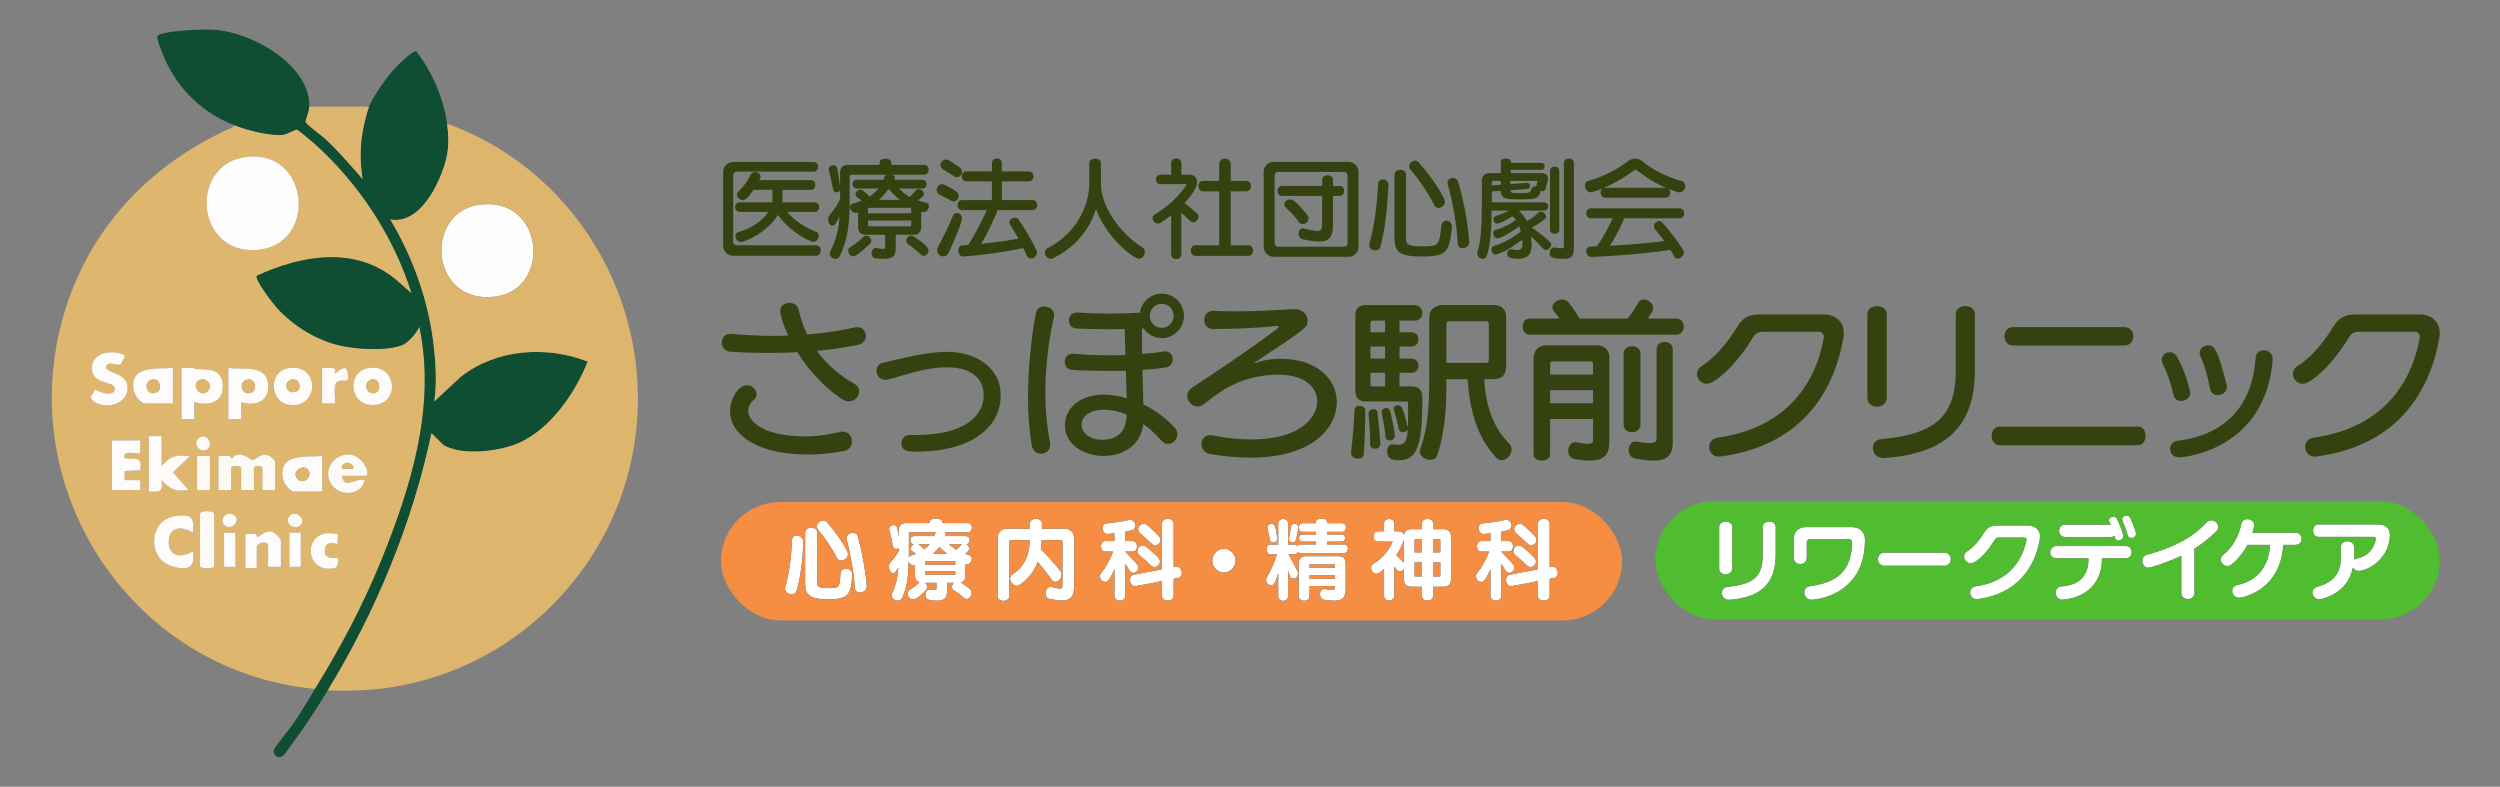 <?xml version="1.0" encoding="UTF-8"?>
<svg id="_レイヤー_1" data-name="レイヤー_1" xmlns="http://www.w3.org/2000/svg" version="1.1" viewBox="0 0 460.232 144.834">
  <rect x="0" y="0" width="460.232" height="144.834" fill="#808080" stroke="none"/>
  <!-- Generator: Adobe Illustrator 29.3.1, SVG Export Plug-In . SVG Version: 2.1.0 Build 151)  -->
  <defs>
    <style>
      .st0 {
        fill: #fdfcfa;
      }

      .st1 {
        fill: #deb66d;
      }

      .st2 {
        fill: #fcfaf5;
      }

      .st3 {
        fill: #fff;
      }

      .st4 {
        fill: #fdfcfb;
      }

      .st5 {
        fill: #34420f;
      }

      .st6 {
        fill: #deb56d;
      }

      .st7 {
        fill: #f58d42;
      }

      .st8 {
        fill: #fefdfd;
      }

      .st9 {
        fill: #50bc2f;
      }

      .st10 {
        fill: #104e34;
      }
    </style>
  </defs>
  <g>
    <path class="st1" d="M43.084,23.024c2.567.993,5.747,1.789,8.51,1.84,1.118.021,2.733-1.082,3.087-1.012.191.038,2.662,2.093,3.05,2.437,8.226,7.313,14.771,17.185,18.042,27.716l-2.794-2.436c-7.527-6.353-17.398-4.612-25.691-.807-.487.678,3.103,5.268,3.768,5.995,2.993,3.27,7.321,5.944,11.681,6.884,3.094.667,8.112.99,11.117-.044,1.287-.443,2.759-2.212,3.354-3.447,3.098,14.724-1.563,29.606-7.068,43.137-3.378,8.303-7.468,15.986-12.15,23.541C23.496,123.55,1.218,88.574,12.487,55.573c4.996-14.63,15.722-25.461,29.618-31.829.393-.18.812-.241.978-.721ZM45.64,28.85c-10.91,1.05-9.759,17.891,1.491,17.179,11.359-.719,10.02-18.287-1.491-17.179ZM22.95,65.386c-2.216-1.089-6.112-.603-6.038,2.481.075,3.099,4.217,2.19,4.215,3.66-.002,1.621-2.887.726-3.663.132-.173.98-1.369,1.383-.258,2.213,2.19,1.635,6.426.548,6.284-2.603-.124-2.742-3.947-2.535-3.949-3.66-.003-1.319,2.139-.201,2.624-.51.222-.142.898-1.561.784-1.713ZM31.84,67.736c-2.985.245-7.924-.58-7.265,3.985.133.918,1.242,2.552,2.166,2.552h5.099v-6.537ZM33.409,67.736v9.413l2.355.001 0-3.138c2.393.731,5.24.212,5.249-2.747.008-2.69-1.466-3.259-3.825-3.282-1.585-.015-.934-.081-1.601-.245-.606-.149-1.514.092-2.178-.003ZM42.038,67.736v9.413l2.355.001.001-3.139c2.332.815,4.978.024,4.987-2.746.014-4.313-4.361-3.145-7.342-3.53ZM52.95,67.799c-3.526.649-3.323,6.168.217,6.717,5.689.883,5.856-7.836-.217-6.717ZM59.295,67.736v6.537l2.355.001c.171-1.042-.524-3.778.704-4.133,1.312-.379,1.926.73,1.66-1.503-.203-1.7-1.55-.452-2.363.143.377-1.697-1.089-.884-2.356-1.046ZM67.591,67.796c-3.69.765-3.445,6.95,1.252,6.754,4.915-.205,4.267-7.898-1.252-6.754ZM29.749,80.286h-2.353v10.197c2.047.14,2.614.15,2.356-2.092,1.617,1.735,2.494,2.134,4.965,1.828l-2.876-3.258,3.138-3.012c-2.538-.255-3.557-.045-5.229,1.828v-5.491ZM38.313,82.575c.978-.978-.368-3.083-1.754-1.884-1.354,1.172.631,3.007,1.754,1.884ZM25.826,81.071h-5.229v9.152h5.229l.001-1.832-2.879.003-.003-1.682,2.882-.149c.378-2.8-.852-1.88-2.879-2.225-.429-1.61,1.713-.693,2.879-.912l-.001-2.355ZM50.666,90.222v-5.099c0-.492-1.139-1.394-1.715-1.431-1.104-.071-1.921.931-2.386,1.007-.339.056-2.696-2.202-3.875-.231-.272-.994-1.592-.367-2.482-.522v6.275h2.353v-4.053c0-.535,1.83-.535,1.83,0v4.053h2.353v-4.053c0-.519,1.569-.519,1.569,0v4.053h2.353ZM62.956,87.608h4.314c1.096,0-.312-3.932-3.135-3.945-2.768-.013-4.699,2.86-3.231,5.344,1.506,2.549,5.638,2.288,6.235-.613-1.689-.533-3.783,1.86-4.183-.786ZM38.639,83.947h-2.353v6.275h2.353v-6.275ZM59.295,83.947c-2.985.245-7.924-.58-7.265,3.985.133.918,1.242,2.552,2.166,2.552h5.099v-6.537ZM36.808,94.537v9.674c0,.569,2.615.569,2.615,0v-9.674c0-.503-2.412-.653-2.615,0ZM41.318,96.695c1.103,1.103,3.112-.679,1.9-1.77-1.208-1.088-3.084.586-1.9,1.77ZM55.308,96.694c1.192-1.183-.968-2.995-2.053-1.658-1.033,1.274.998,2.705,2.053,1.658ZM35.498,98.066c.305-2.762-.167-3.397-2.976-3.108-5.233.537-5.471,7.883-.948,9.257,2.716.825,4.536.562,3.924-2.75-1.959,1.297-4.448,1.118-4.448-1.7s2.489-2.997,4.448-1.7ZM51.712,104.342v-4.837c0-.424-1.247-1.565-1.761-1.658-1.247-.226-1.801.777-2.558,1.006-.157.048-.071-.467-.296-.526-.17-.045-1.921-.095-1.921.001v6.275h2.092v-3.791c0-1.067,2.092-1.173,2.092-.523v4.053h2.353ZM43.345,98.067h-2.092v6.275h2.092v-6.275ZM55.373,98.067h-2.092v6.275h2.092v-6.275ZM62.156,98.342c-.124-.126-1.695-.221-2.081-.171-4.334.556-3.656,7.426,1.443,6.432.849-.165.817-1.665.651-1.828-.22-.216-2.314.366-2.376-1.175-.068-1.683.982-1.86,2.376-1.443-.07-.376.119-1.68-.013-1.816Z"/>
    <path class="st10" d="M56.942,19.625c-.023,1-.793,2.564-.667,2.868.193.463,3.047,2.544,3.68,3.139,2.433,2.286,4.605,4.808,6.794,7.323-.536-3.282-.492-6.465.206-9.722.174-.811.694-2.92.968-3.608.694-1.74,3.037-5.081,4.311-6.541.614-.704,3.65-3.826,4.4-3.633,2.874,3.71,5.026,8.604,5.67,13.311.551,4.026.16,6.506-1.447,10.189-1.52,3.484-4.61,8.255-9.007,7.458,3.943,6.588,6.736,14.113,7.801,21.742.526,3.771.846,7.994.305,11.732l4.876-4.534c6.575-5.126,15.727-5.753,23.362-2.785-2.322,5.857-6.922,12.539-12.902,15.076-3.52,1.494-10.343,2.313-13.693.265l-2.169-2.14c-3.496,16.574-10.281,32.901-19.091,47.325-1.96,3.21-4.068,6.485-6.323,9.496-.389.519-1.565,2.301-1.895,2.549-.887.667-1.967-.105-1.678-1.135.136-.484,3.092-4.106,3.679-4.969,1.384-2.035,2.574-4.12,3.864-6.202,4.682-7.555,8.773-15.238,12.15-23.541,5.505-13.531,10.166-28.413,7.068-43.137-.595,1.235-2.067,3.005-3.354,3.447-3.005,1.033-8.022.711-11.117.044-4.359-.94-8.688-3.614-11.681-6.884-.665-.727-4.255-5.317-3.768-5.995,8.293-3.805,18.164-5.546,25.691.807l2.794,2.436c-3.271-10.531-9.816-20.404-18.042-27.716-.388-.345-2.858-2.399-3.05-2.437-.354-.07-1.969,1.033-3.087,1.012-2.763-.051-5.943-.847-8.51-1.84-5.65-2.185-10.051-6.352-12.596-11.852-.345-.745-1.688-3.903-1.504-4.456.081-.243.208-.292.427-.374,2.07-.775,7.871-1.002,10.155-.847,6.76.457,17.556,6.38,17.377,14.13Z"/>
    <path class="st8" d="M45.64,28.85c11.512-1.108,12.85,16.46,1.491,17.179-11.251.712-12.401-16.13-1.491-17.179Z"/>
    <path class="st2" d="M50.666,90.222h-2.353v-4.053c0-.519-1.569-.519-1.569,0v4.053h-2.353v-4.053c0-.535-1.83-.535-1.83,0v4.053h-2.353v-6.275c.89.155,2.211-.472,2.482.522,1.18-1.971,3.537.287,3.875.231.465-.076,1.282-1.078,2.386-1.007.576.037,1.715.939,1.715,1.431v5.099Z"/>
    <path class="st0" d="M33.409,67.736c.664.094,1.572-.147,2.178.003.667.164.017.23,1.601.245,2.358.023,3.833.592,3.825,3.282-.009,2.958-2.855,3.477-5.249,2.747l-0,3.138-2.355-.001v-9.413ZM36.998,69.866c-2.264.617-.011,3.84,1.399,1.941.712-.959-.386-2.217-1.399-1.941Z"/>
    <path class="st4" d="M42.038,67.736c2.981.384,7.356-.783,7.342,3.53-.009,2.77-2.655,3.561-4.987,2.746l-.001,3.139-2.355-.001v-9.413ZM45.629,69.862c-1.717.247-1.299,2.662.16,2.524,1.822-.173,1.321-2.737-.16-2.524Z"/>
    <path class="st0" d="M29.749,80.286v5.491c1.672-1.872,2.691-2.083,5.229-1.828l-3.138,3.012,2.876,3.258c-2.471.307-3.348-.092-4.965-1.828.258,2.241-.308,2.232-2.356,2.092v-10.197h2.353Z"/>
    <path class="st0" d="M22.95,65.386c.114.152-.562,1.572-.784,1.713-.485.309-2.627-.809-2.624.51.002,1.125,3.825.918,3.949,3.66.143,3.151-4.094,4.238-6.284,2.603-1.112-.83.084-1.233.258-2.213.777.594,3.661,1.489,3.663-.132.002-1.47-4.14-.561-4.215-3.66-.074-3.084,3.822-3.57,6.038-2.481Z"/>
    <path class="st0" d="M35.498,98.066c-1.959-1.297-4.448-1.118-4.448,1.7s2.489,2.997,4.448,1.7c.613,3.312-1.207,3.575-3.924,2.75-4.523-1.374-4.285-8.72.948-9.257,2.809-.288,3.281.346,2.976,3.108Z"/>
    <path class="st4" d="M25.826,81.071l.001,2.355c-1.166.22-3.308-.698-2.879.912,2.027.345,3.257-.575,2.879,2.225l-2.882.149.003,1.682,2.879-.003-.001,1.832h-5.229v-9.152h5.229Z"/>
    <path class="st4" d="M31.84,67.736v6.537h-5.099c-.924,0-2.033-1.634-2.166-2.552-.659-4.565,4.279-3.74,7.265-3.985ZM28.111,69.862c-1.717.247-1.299,2.662.16,2.524,1.822-.173,1.321-2.737-.16-2.524Z"/>
    <path class="st4" d="M59.295,83.947v6.537h-5.099c-.924,0-2.033-1.634-2.166-2.552-.659-4.565,4.279-3.74,7.265-3.985ZM56.615,86.365c-.925-.936-3.009.474-1.885,1.751,1.188,1.351,3.001-.622,1.885-1.751Z"/>
    <path class="st0" d="M67.591,67.796c5.519-1.144,6.167,6.548,1.252,6.754-4.697.196-4.942-5.988-1.252-6.754ZM68.372,69.865c-1.464.339-1.099,2.642.424,2.519,1.587-.128,1.188-2.893-.424-2.519Z"/>
    <path class="st0" d="M52.95,67.799c6.073-1.118,5.906,7.6.217,6.717-3.54-.549-3.743-6.068-.217-6.717ZM53.734,69.873c-1.665.24-1.17,2.807.668,2.263,1.201-.356.929-2.494-.668-2.263Z"/>
    <path class="st2" d="M62.956,87.608c.399,2.646,2.494.253,4.183.786-.597,2.901-4.729,3.162-6.235.613-1.467-2.484.463-5.357,3.231-5.344,2.824.013,4.231,3.945,3.135,3.945h-4.314ZM65.046,86.299c.008-1.229-1.699-1.384-2.088-.387-.284.729,1.795.267,2.088.387Z"/>
    <path class="st4" d="M51.712,104.342h-2.353v-4.053c0-.65-2.092-.544-2.092.523v3.791h-2.092v-6.275c0-.096,1.751-.046,1.921-.001.225.059.139.573.296.526.757-.229,1.311-1.232,2.558-1.006.514.093,1.761,1.235,1.761,1.658v4.837Z"/>
    <path class="st2" d="M36.808,94.537c.203-.653,2.615-.503,2.615,0v9.674c0,.569-2.615.569-2.615,0v-9.674Z"/>
    <path class="st0" d="M62.156,98.342c.133.136-.056,1.439.013,1.816-1.394-.417-2.444-.241-2.376,1.443.062,1.54,2.156.959,2.376,1.175.166.163.198,1.662-.651,1.828-5.099.994-5.777-5.877-1.443-6.432.386-.049,1.957.045,2.081.171Z"/>
    <path class="st4" d="M59.295,67.736c1.267.162,2.733-.651,2.356,1.046.813-.595,2.161-1.843,2.363-.143.266,2.232-.349,1.124-1.66,1.503-1.228.355-.532,3.09-.704,4.133l-2.355-.001v-6.537Z"/>
    <rect class="st2" x="36.285" y="83.947" width="2.353" height="6.275"/>
    <rect class="st8" x="41.253" y="98.067" width="2.092" height="6.275"/>
    <rect class="st8" x="53.281" y="98.067" width="2.092" height="6.275"/>
    <path class="st2" d="M38.313,82.575c-1.123,1.123-3.108-.712-1.754-1.884,1.385-1.199,2.731.906,1.754,1.884Z"/>
    <path class="st2" d="M55.308,96.694c-1.054,1.046-3.086-.385-2.053-1.658,1.084-1.337,3.245.476,2.053,1.658Z"/>
    <path class="st2" d="M41.318,96.695c-1.184-1.184.693-2.858,1.9-1.77,1.211,1.091-.797,2.873-1.9,1.77Z"/>
    <path class="st8" d="M87.989,37.729c12.204-1.907,13.685,15.443,3.269,16.865-12.052,1.646-13.267-15.303-3.269-16.865Z"/>
    <path class="st6" d="M60.341,127.09c8.809-14.424,15.595-30.751,19.091-47.325l2.169,2.14c3.35,2.048,10.174,1.228,13.693-.265,5.979-2.537,10.58-9.219,12.902-15.076-7.635-2.967-16.787-2.341-23.362,2.785l-4.876,4.534c.542-3.738.222-7.961-.305-11.732-1.065-7.63-3.858-15.155-7.801-21.742,4.396.797,7.487-3.973,9.007-7.458,1.606-3.683,1.997-6.163,1.447-10.189,25.116,9.113,39.561,35.789,33.91,62.018-4.419,20.513-20.654,36.779-41.182,41.182-4.96,1.064-9.612,1.343-14.692,1.127ZM87.989,37.729c-9.998,1.562-8.783,18.511,3.269,16.865,10.416-1.422,8.935-18.772-3.269-16.865Z"/>
    <path class="st6" d="M67.924,19.625c-.274.688-.795,2.797-.968,3.608-.697,3.258-.742,6.44-.206,9.722-2.189-2.514-4.361-5.037-6.794-7.323-.633-.595-3.487-2.676-3.68-3.139-.127-.304.643-1.868.667-2.868h10.982Z"/>
    <path class="st1" d="M36.998,69.866c1.013-.276,2.111.982,1.399,1.941-1.41,1.899-3.663-1.325-1.399-1.941Z"/>
    <path class="st1" d="M45.629,69.862c1.48-.213,1.981,2.352.16,2.524-1.459.138-1.877-2.277-.16-2.524Z"/>
    <path class="st1" d="M28.111,69.862c1.48-.213,1.981,2.352.16,2.524-1.459.138-1.877-2.277-.16-2.524Z"/>
    <path class="st1" d="M56.615,86.365c1.116,1.129-.697,3.102-1.885,1.751-1.123-1.277.961-2.686,1.885-1.751Z"/>
    <path class="st1" d="M68.372,69.865c1.612-.373,2.011,2.391.424,2.519-1.523.123-1.888-2.18-.424-2.519Z"/>
    <path class="st1" d="M53.734,69.873c1.597-.231,1.87,1.908.668,2.263-1.838.544-2.334-2.023-.668-2.263Z"/>
    <path class="st1" d="M65.046,86.299c-.293-.12-2.372.342-2.088-.387.389-.997,2.096-.842,2.088.387Z"/>
  </g>
  <g>
    <path class="st5" d="M134.974,47.08c-1.044,0-1.852-.867-1.852-1.832v-13.592c0-.965.808-1.832,1.852-1.832h14.774c.571,0,.847.433.847.886,0,.434-.276.887-.847.887h-14.124c-.355,0-.65.276-.65.65v12.253c0,.375.295.65.65.65h14.617c.571,0,.847.473.847.965,0,.493-.275.965-.847.965h-15.267ZM144.903,39.004c1.104,1.32,2.876,2.679,5.339,3.684.354.158.492.414.492.729,0,.532-.453,1.123-1.004,1.123-.079,0-.177-.02-.295-.059-2.738-1.083-5.004-3.25-6.265-4.905-1.418,2.443-4.255,4.196-6.402,4.925-.138.04-.256.059-.354.059-.61,0-1.024-.571-1.024-1.083,0-.335.178-.65.571-.768,2.108-.591,4.314-1.891,5.477-3.704h-5.26c-.551,0-.847-.433-.847-.886,0-.434.296-.867.847-.867h5.989c.02-.177.039-.315.039-.473v-1.832h-3.486c-1.143,1.674-1.616,1.891-1.951,1.891-.532,0-1.103-.492-1.103-1.024,0-.216.079-.414.295-.61,1.104-1.064,1.694-1.891,2.226-3.054.177-.354.493-.492.828-.492.492,0,1.004.315,1.004.808,0,.236-.059.335-.256.689h9.495c.571,0,.847.453.847.886,0,.453-.276.906-.847.906h-5.2s0,2.127-.02,2.305h5.91c.571,0,.867.434.867.867,0,.453-.296.886-.867.886h-5.043Z"/>
    <path class="st5" d="M164.896,43.22v2.324c0,1.399-.256,2.108-2.246,2.108-1.458,0-2.187-.059-2.187-1.024,0-.492.276-.985.749-.985.059,0,.099,0,.158.02.551.118.926.177,1.162.177.374,0,.414-.177.414-.689v-1.93h-3.506c-.985,0-1.478-.493-1.478-1.478v-2.66l-.177.059c-.079.04-.177.04-.256.04-.552,0-1.064-.571-1.064-1.063,0-.276.158-.532.591-.65.571-.157,1.104-.335,1.576-.532-.276-.217-.552-.453-.847-.63-.217-.138-.295-.354-.295-.532,0-.434.433-.867.886-.867.237,0,.532.059,1.694,1.28.611-.434,1.261-.965,1.674-1.478h-3.959c-.552,0-.847-.414-.847-.808,0-.414.295-.808.847-.808h4.846c.079-.197.098-.276.157-.473.079-.256.276-.375.493-.453h-6.56c-.197,0-.296.099-.296.295v3.526c0,5.122-.275,7.899-1.792,11.071-.197.433-.512.591-.827.591-.552,0-1.064-.453-1.064-.985,0-.138.04-.276.118-.434,1.044-2.049,1.497-3.841,1.694-6.363-.67,1.34-.946,1.674-1.32,1.674-.394,0-.788-.512-.788-1.103,0-.315.099-.63.354-.926.729-.847,1.339-1.773,1.852-2.817v-1.714c-.098.295-.394.433-.65.433-.295,0-.552-.157-.63-.512-.276-1.182-.591-2.955-.768-3.487-.04-.099-.04-.177-.04-.256,0-.473.434-.768.847-.768.315,0,.65.197.729.591.099.473.335,2.049.512,3.29v-2.443c0-.985.493-1.478,1.478-1.478h5.792v-.433c0-.473.532-.709,1.064-.709.551,0,1.103.236,1.103.709v.433h6.048c.551,0,.827.453.827.906s-.276.906-.827.906h-5.91c.355.118.512.335.512.591,0,.099-.039.217-.098.335h5.102c.571,0,.847.394.847.808,0,.394-.276.808-.847.808h-4.275c.67.611,1.202,1.123,1.99,1.537.394-.335.808-.788,1.083-1.123.177-.216.394-.295.591-.295.473,0,.946.394.946.828,0,.157-.059.334-.217.512-.295.275-.571.512-.867.729.394.118,1.044.335,1.458.414.394.079.552.374.552.669,0,.512-.414,1.083-.965,1.083-.138,0-.414-.079-.453-.099v2.778c0,.985-.493,1.478-1.478,1.478h-3.211ZM157.075,47.199c-.493,0-.926-.512-.926-1.024,0-.236.098-.532.414-.709,1.024-.611,1.891-1.34,2.423-1.891.118-.138.315-.197.493-.197.473,0,.906.473.906.926,0,.197-.079.374-.197.512-.04.06-2.364,2.384-3.112,2.384ZM167.752,38.551c0-.197-.099-.295-.315-.295h-7.328c-.217,0-.315.099-.315.295v.709h7.958v-.709ZM167.752,40.599h-7.958v.768c0,.197.099.295.315.295h7.328c.216,0,.315-.098.315-.295v-.768ZM165.684,36.798c-.788-.591-1.596-1.458-2.088-2.029-.434.611-1.163,1.478-1.773,2.029h3.861ZM167.181,44.953c-.256-.177-.335-.414-.335-.67,0-.453.414-.926.867-.926.138,0,.276.04.394.118,1.615,1.005,2.837,2.029,2.837,2.66,0,.512-.414.965-.887.965-.157,0-.335-.039-.492-.177-.749-.768-1.694-1.497-2.384-1.97Z"/>
    <path class="st5" d="M175.058,36.935c-.808-.453-1.398-.749-2.048-1.083-.414-.197-.571-.552-.571-.886,0-.532.414-1.064.985-1.064.158,0,.335.04.512.118,2.541,1.339,2.561,1.615,2.561,2.029,0,.512-.394,1.024-.945,1.024-.138,0-.315-.039-.493-.138ZM173.64,47.199c-.571,0-1.123-.453-1.123-1.103,0-.177.04-.414.158-.63.965-1.812,2.187-4.235,2.679-5.595.157-.473.512-.67.827-.67.453,0,.906.394.906,1.024,0,.709-1.34,3.999-2.482,6.343-.216.453-.591.63-.965.63ZM175.63,32.444c-.808-.552-1.3-.828-1.95-1.202-.354-.217-.532-.532-.532-.847,0-.512.434-1.024,1.024-1.024.217,0,.433.079.67.217,2.226,1.398,2.246,1.556,2.246,2.029,0,.512-.414,1.005-.926,1.005-.177,0-.335-.04-.532-.177ZM188.355,45.642c-1.32.374-5.634,1.143-10.933,1.576h-.059c-.63,0-.965-.571-.965-1.123,0-.453.236-.867.768-.926l1.083-.079c1.221-1.891,2.738-4.826,3.408-6.402h-4.531c-.551,0-.847-.473-.847-.926,0-.473.295-.926.847-.926h5.477v-3.447h-4.688c-.571,0-.847-.453-.847-.926,0-.453.276-.906.847-.906h4.688v-1.517c0-.571.453-.867.926-.867.453,0,.906.295.906.867v1.517h4.964c.571,0,.847.453.847.906,0,.473-.275.926-.847.926h-4.964v3.447h5.634c.571,0,.867.453.867.926,0,.453-.295.926-.867.926h-6.402c-.414,1.162-1.773,4.038-3.014,6.186,3.093-.315,5.575-.69,6.816-.946-.552-1.024-1.083-1.911-1.517-2.561-.098-.157-.138-.315-.138-.453,0-.492.552-.827,1.044-.827.256,0,.493.079.63.295.926,1.32,2.246,3.487,3.31,5.634.079.158.099.296.099.473,0,.591-.552,1.103-1.104,1.103-.315,0-.591-.158-.768-.532l-.67-1.418Z"/>
    <path class="st5" d="M200.528,30.041c0-.571.532-.847,1.083-.847.532,0,1.063.276,1.063.847v3.821c0,4.137,3.526,9.141,7.624,11.682.335.197.453.512.453.867,0,.591-.433,1.222-1.044,1.222-.985,0-5.89-3.645-7.958-9.16-1.162,3.9-3.94,7.19-8.018,9.121-.099.04-.217.059-.315.059-.532,0-1.064-.611-1.064-1.182,0-.295.138-.591.493-.768,5.712-2.955,7.683-8.333,7.683-11.839v-3.821Z"/>
    <path class="st5" d="M215.595,39.654c-1.792,1.359-2.206,1.517-2.423,1.517-.532,0-.985-.512-.985-1.024,0-.256.118-.532.434-.709,2.64-1.576,4.629-3.566,5.752-5.339.02-.059.04-.079.04-.118,0-.039-.04-.079-.079-.079h-4.688c-.551,0-.847-.434-.847-.886,0-.434.295-.867.847-.867h1.95v-2.107c0-.571.473-.867.946-.867s.945.295.945.867v2.107h1.458c.985,0,1.418.63,1.418,1.379,0,.374-.079,1.477-2.305,3.841,2.581,2.068,2.581,2.088,2.581,2.501,0,.532-.473,1.064-.985,1.064-.197,0-.354-.059-.512-.217-.492-.414-1.221-1.202-1.655-1.576v7.683c0,.571-.473.867-.945.867s-.946-.295-.946-.867v-7.171ZM220.067,47.1c-.551,0-.847-.492-.847-.965,0-.493.295-.985.847-.985h4.374v-9.928h-2.975c-.552,0-.847-.493-.847-.965,0-.492.295-.965.847-.965h2.975v-3.132c0-.63.532-.965,1.083-.965.512,0,1.044.335,1.044.965v3.132h2.876c.571,0,.847.473.847.965,0,.473-.276.965-.847.965h-2.876v9.928h3.25c.571,0,.867.493.867.985,0,.473-.295.965-.867.965h-9.751Z"/>
    <path class="st5" d="M234.486,47.277c-1.044,0-1.852-.847-1.852-1.852v-13.77c0-1.083.866-1.852,1.852-1.852h13.77c.966,0,1.832.808,1.832,1.852v13.77c0,1.024-.827,1.852-1.832,1.852h-13.77ZM248.078,32.306c0-.374-.276-.65-.65-.65h-12.135c-.374,0-.65.276-.65.65v12.47c0,.374.276.65.65.65h12.135c.374,0,.65-.276.65-.65v-12.47ZM243.39,36.069h-7.368c-.571,0-.847-.453-.847-.926,0-.453.275-.906.847-.906h7.368v-1.123c0-.571.512-.847,1.004-.847.513,0,1.005.275,1.005.847v1.123h1.202c.571,0,.847.453.847.906,0,.473-.275.926-.847.926h-1.202v5.338c0,2.226-.748,3.053-2.58,3.053-.788,0-1.793-.157-2.994-.414-.532-.118-.788-.571-.788-1.044,0-.493.295-.985.788-.985.078,0,.138.02.216.039,1.202.296,1.95.453,2.443.453.906,0,.906-.473.906-1.261v-5.181ZM236.436,37.625c0-.493.492-.906,1.063-.906.354,0,1.044.177,3.172,2.876.157.217.217.434.217.63,0,.552-.513,1.024-1.044,1.024-.296,0-.591-.138-.808-.473-.493-.788-1.34-1.655-2.246-2.462-.236-.236-.354-.453-.354-.689Z"/>
    <path class="st5" d="M255.602,34.079c-.178,3.684-.532,7.762-1.458,11.327-.118.492-.532.689-.945.689-.552,0-1.143-.375-1.143-.965,0-.079.02-.177.039-.256.906-3.172,1.398-7.053,1.596-11.032.039-.552.434-.808.867-.808.492,0,1.044.354,1.044.965v.079ZM267.303,41.86c-.552,4.55-.848,5.358-5.614,5.358-3.822,0-4.965-.729-4.965-3.25v-11.859c0-.571.532-.847,1.064-.847.512,0,1.044.276,1.044.847v11.741c0,.926.118,1.497,2.816,1.497,3.211,0,3.271,0,3.704-3.782.078-.65.492-.946.945-.946.492,0,1.005.394,1.005,1.083v.158ZM264.821,38.275c-.315,0-.591-.157-.788-.512-1.319-2.581-2.719-4.59-4.373-6.54-.157-.197-.236-.394-.236-.591,0-.552.532-1.064,1.104-1.064.196,0,.394.079.571.256,2.481,2.738,4.904,6.54,4.904,7.308,0,.611-.61,1.143-1.182,1.143ZM270.474,44.618c0,.65-.61,1.064-1.201,1.064-.453,0-.867-.256-.906-.847-.217-3.664-.926-7.663-1.852-10.894-.02-.099-.04-.197-.04-.276,0-.571.513-.906,1.005-.906.395,0,.788.197.926.65.985,3.172,1.812,7.545,2.068,11.11v.099Z"/>
    <path class="st5" d="M279.789,38.767l-.138.099c.473.414,1.024.985,1.458,1.812.847-.433,1.517-.945,2.088-1.517.138-.138.295-.177.453-.177.453,0,.965.453.965.886,0,.158-.059.315-.236.473-.808.65-1.438,1.064-2.423,1.537.887.591,2.344,1.674,3.368,2.64.158.158.236.355.236.532,0,.492-.512.965-.984.965-.158,0-.315-.059-.434-.197-.769-.827-1.596-1.674-2.285-2.305.039.335.06.689.079,1.083,0,.138.02.295.02.433,0,1.261-.315,2.601-2.442,2.601-1.911,0-2.049-.493-2.049-.985,0-.394.236-.768.67-.768.059,0,.099.02.138.02.434.079.788.118,1.044.118.729,0,.965-.315.965-1.044,0-.098-.02-.217-.02-.335,0-.138-.039-.374-.059-.492-1.438,1.063-2.817,2.088-4.708,2.699-.06.04-.099.04-.158.04-.374,0-.768-.512-.768-.965,0-.276.118-.512.452-.63,2.108-.689,3.625-1.615,4.945-2.679-.079-.295-.197-.689-.296-.965-2.758,2.068-3.92,2.246-4.019,2.246-.414,0-.769-.532-.769-.985,0-.276.138-.492.414-.571,1.517-.453,2.758-1.063,3.763-1.872-.217-.295-.414-.512-.631-.63-1.201.788-2.502,1.339-2.816,1.339-.395,0-.689-.394-.689-.788,0-.295.177-.571.551-.67.985-.295,1.694-.591,2.306-.945h-3.172c-.039,3.585-.217,6.166-.887,8.273-.138.434-.453.611-.769.611-.492,0-1.004-.434-1.004-1.005,0-.118.02-.216.059-.354.749-2.364.788-5.732.788-10.342v-2.601c0-.985.492-1.477,1.478-1.477h2.009v-2.088c0-.414.474-.61.927-.61.473,0,.926.197.926.61v.197h5.614c.413,0,.61.315.61.63,0,.334-.197.65-.61.65h-5.614v.611h5.653c.709,0,1.201.374,1.201.965,0,.059,0,.138-.02.237l-.413,1.654c-.079.315-.335.473-.65.473-.099,0-.197-.02-.315-.04,0,.059,0,.118-.02.177-.275,1.261-1.418,1.339-2.442,1.339h-2.64c-1.379,0-2.207-.256-2.207-1.536l-1.654.098v2.009h9.613c.512,0,.769.375.769.769,0,.374-.236.749-.749.749h-4.472ZM276.282,33.311h-1.358c-.197,0-.296.098-.296.315v.493l1.654-.118v-.689ZM283.06,33.311h-5.023v.591l2.975-.236h.039c.414,0,.65.276.65.571,0,.256-.217.512-.591.552l-3.054.236c0,.374.275.512.847.512h1.733c.729,0,1.123-.138,1.222-.611.099-.453.453-.63.848-.63h.098l.257-.985ZM287.906,30.041c0-.571.453-.867.926-.867.453,0,.906.295.906.867v15.602c0,1.458-.374,2.009-1.892,2.009-2.226,0-2.561-.354-2.561-1.103,0-.493.296-.985.808-.985h.118c.631.079,1.005.138,1.261.138.374,0,.434-.118.434-.493v-15.168ZM285.345,31.439c0-.512.433-.768.866-.768.414,0,.847.256.847.768v10.834c0,.512-.433.769-.847.769-.434,0-.866-.256-.866-.769v-10.834Z"/>
    <path class="st5" d="M295.547,36.404c-.552,0-.887-.473-.887-.946,0-.276.099-.551.354-.749-.473.197-1.261.453-1.93.65-.099.02-.197.04-.276.04-.61,0-1.044-.65-1.044-1.221,0-.394.178-.749.61-.867,3.073-.906,5.457-2.187,7.289-3.625.414-.315.887-.492,1.359-.492s.945.158,1.339.492c1.793,1.498,3.94,2.66,7.289,3.684.434.138.61.473.61.847,0,.571-.453,1.201-1.063,1.201-.453,0-1.97-.61-2.009-.63.196.197.295.453.295.689,0,.473-.354.926-.887.926h-11.051ZM299.033,40.186c-.531,1.162-1.398,3.112-2.64,5.043,4.512-.217,8.176-.611,9.988-.867-.592-.808-1.163-1.537-1.694-2.147-.158-.177-.217-.374-.217-.571,0-.512.512-.945,1.005-.945.177,0,.374.098.531.256,1.32,1.478,2.719,3.25,3.802,4.964.118.177.158.354.158.551,0,.611-.571,1.143-1.104,1.143-.236,0-.473-.098-.63-.394-.217-.414-.473-.808-.729-1.221-1.556.276-7.189.985-14.479,1.3h-.06c-.61,0-.945-.552-.945-1.064,0-.433.256-.847.788-.847.395,0,.749-.02,1.123-.039,1.201-1.537,2.266-3.664,2.935-5.161h-3.998c-.552,0-.848-.453-.848-.926,0-.453.296-.906.848-.906h16.33c.571,0,.847.453.847.906,0,.473-.275.926-.847.926h-10.165ZM306.677,34.572c-2.187-.946-3.979-2.167-5.457-3.29-.02-.02-.078-.039-.118-.039-.059,0-.098.02-.138.039-1.596,1.182-3.585,2.403-5.673,3.29h11.386Z"/>
  </g>
  <g>
    <path class="st5" d="M134.709,61.456c2.435.222,5.027.379,7.651.379.917,0,1.833-.032,2.75-.063-1.423-3.035-1.486-4.49-1.486-4.521,0-.98.854-1.486,1.707-1.486.727,0,1.486.379,1.676,1.233.348,1.518.854,3.067,1.581,4.584,3.035-.253,5.976-.664,8.726-1.296.19-.031.348-.063.506-.063,1.012,0,1.581.791,1.581,1.612,0,.696-.443,1.423-1.328,1.613-2.403.537-4.995.885-7.683,1.138,1.612,2.245,3.857,4.363,6.893,6.07.632.348.885.886.885,1.423,0,.885-.79,1.803-1.896,1.803-.411,0-.886-.127-1.392-.475-3.446-2.34-6.165-5.47-8.094-8.568-1.771.095-3.541.127-5.28.127-2.403,0-4.806-.063-7.019-.222-1.075-.063-1.613-.885-1.613-1.676,0-.822.538-1.612,1.613-1.612h.221ZM148.746,83.683c-9.105,0-14.354-3.51-14.354-8.062,0-1.865,1.36-4.711,3.162-4.711.948,0,1.739.854,1.739,1.676,0,.411-.19.822-.632,1.139-.728.506-.917,1.423-.917,1.929,0,1.833,2.624,4.679,10.528,4.679,2.403,0,4.3-.348,6.418-.822.158-.031.316-.062.442-.062,1.075,0,1.708.916,1.708,1.833,0,.791-.443,1.55-1.518,1.739-2.15.411-4.142.664-6.576.664Z"/>
    <path class="st5" d="M168.602,80.078c9.169,0,12.489-3.667,12.489-7.335,0-2.34-1.486-5.122-6.734-5.122-1.992,0-3.794.316-5.533.759-1.834.443-3.541,1.012-5.312,1.486-.19.063-.379.063-.538.063-1.012,0-1.612-.854-1.612-1.675,0-.664.379-1.296,1.233-1.486,1.865-.411,3.762-.917,5.754-1.296,1.897-.38,3.889-.696,5.976-.696,5.122,0,9.896,2.688,9.896,8.031,0,5.564-4.932,10.338-15.65,10.338-1.202,0-2.624-.031-2.624-1.549,0-.759.537-1.518,1.581-1.518h1.075Z"/>
    <path class="st5" d="M189.945,82.007c-.474-2.561-.696-5.628-.696-8.821,0-5.406.601-11.192,1.455-15.523.158-.885.854-1.233,1.549-1.233.885,0,1.802.601,1.802,1.549,0,.095,0,.221-.031.348-1.012,4.458-1.581,9.295-1.581,13.943,0,3.193.285,6.292.854,9.074.032.158.063.348.063.475,0,1.106-.854,1.707-1.708,1.707-.759,0-1.518-.475-1.707-1.518ZM207.27,68.254c-1.043.031-2.15.031-3.193.031-2.403,0-4.742-.063-6.703-.189-.917-.063-1.359-.791-1.359-1.486,0-.759.474-1.486,1.486-1.486h.221c2.119.19,4.363.285,6.608.285.948,0,1.897-.032,2.846-.063l-.127-4.774c-1.012.032-2.055.032-3.098.032-2.055,0-4.079-.032-5.817-.126-.885-.032-1.359-.759-1.359-1.486,0-.728.506-1.455,1.486-1.455h.158c1.897.126,3.889.19,5.912.19,1.865,0,3.73-.063,5.501-.158.285-1.96,2.023-3.509,4.047-3.509,2.245,0,4.079,1.833,4.079,4.11,0,2.213-1.833,4.079-4.079,4.079-1.391,0-2.624-.727-3.383-1.802h-.284c0,1.518.031,3.099.063,4.711,1.359-.095,2.688-.253,3.92-.442.095,0,.189-.032.285-.032.948,0,1.422.727,1.422,1.454,0,.696-.411,1.36-1.265,1.518-1.233.19-2.719.348-4.331.443l.189,6.354c2.34,1.139,4.395,2.72,5.849,4.396.285.348.411.695.411,1.074,0,.917-.791,1.803-1.708,1.803-.411,0-.885-.19-1.296-.664-.917-1.044-2.023-2.118-3.288-3.004-.348,3.414-3.067,5.817-7.24,5.881-3.604,0-7.177-1.992-7.177-5.691,0-3.035,2.719-5.596,7.113-5.596,1.391,0,2.846.221,4.269.664l-.158-5.059ZM203.286,75.431c-3.098,0-4.173,1.549-4.173,2.719,0,1.961,2.118,2.813,3.763,2.813,3.414,0,4.489-2.149,4.553-4.646-1.328-.538-2.751-.886-4.142-.886ZM213.878,55.924c-1.233,0-2.213.98-2.213,2.245,0,1.202.98,2.182,2.213,2.182,1.202,0,2.182-.98,2.182-2.182,0-1.296-.98-2.245-2.182-2.245Z"/>
    <path class="st5" d="M235.632,66.041c6.892,0,10.465,3.826,10.465,7.967,0,4.363-3.984,10.244-15.936,10.244-2.308,0-4.869-.222-7.493-.696-.98-.189-1.486-1.012-1.486-1.802,0-.854.538-1.644,1.644-1.644.158,0,.348.031.538.062,2.498.506,4.9.728,7.019.728,9.233,0,12.11-4.236,12.11-7.019,0-2.593-2.34-4.901-7.051-4.901-6.134,0-10.086,2.371-13.722,5.375-.411.348-.822.475-1.233.475-1.043,0-1.929-.948-1.929-1.96,0-.538.285-1.075.917-1.518,4.458-2.94,10.307-6.797,15.713-10.876.127-.095.189-.19.189-.285,0-.126-.126-.189-.284-.189h-.063c-3.289.411-8.505.569-11.698.569-1.075,0-1.644-.854-1.644-1.707,0-.822.569-1.644,1.708-1.644h.095c1.296.063,2.624.095,3.952.095,3.446,0,7.051-.189,10.687-.411h.158c1.486,0,2.435,1.043,2.435,2.118,0,1.265-.285,1.455-9.454,7.525-.285.158-.38.253-.38.285h.032c.095,0,.253-.032.443-.095,1.455-.506,3.067-.696,4.047-.696h.222Z"/>
    <path class="st5" d="M248.722,83.272c.442-3.794.601-6.545.601-7.683,0-.569.475-.886.948-.886.538,0,1.075.349,1.075.917,0,2.403-.095,5.217-.284,7.936-.032.633-.538.886-1.044.886-.632,0-1.296-.348-1.296-1.044v-.126ZM251.473,73.913c-1.297,0-1.961-.664-1.961-1.96v-13.879c0-1.296.633-1.897,1.897-1.897h9.042c.917,0,1.392.759,1.392,1.455,0,.695-.443,1.391-1.328,1.391h-2.877v2.15h2.182c.885,0,1.296.664,1.296,1.296,0,.664-.411,1.328-1.296,1.328h-2.182v2.213h2.182c.885,0,1.296.664,1.296,1.296,0,.664-.411,1.328-1.296,1.328h-2.182v2.498h2.244c1.297,0,1.961.727,1.961,2.023,0,7.43-.475,11.571-4.205,11.571-.949,0-2.276,0-2.276-1.676,0-.632.348-1.265.979-1.265.063,0,.19.032.253.032.285.031.538.062.791.062,1.201,0,1.644-.727,1.771-2.781-.222.284-.569.474-.917.474s-.664-.189-.728-.601c-.221-1.106-.537-2.402-.885-3.414-.032-.096-.063-.19-.063-.285,0-.442.38-.664.79-.664.664,0,.886.411,1.834,4.11.031-1.043.031-2.908.031-4.521,0-.284-.126-.284-.315-.284h-7.43ZM254.128,81.754c0,.569-.506.854-1.012.854-.442,0-.885-.253-.885-.728,0-1.928-.127-3.889-.285-5.69v-.095c0-.506.475-.79.886-.79.348,0,.695.221.759.695.221,1.802.379,3.699.537,5.69v.063ZM254.982,59.022h-2.276c-.253,0-.411.127-.411.411v1.739h2.688v-2.15ZM254.982,63.796h-2.688v2.213h2.688v-2.213ZM254.982,68.633h-2.688v2.182c0,.285.032.316.316.316h2.371v-2.498ZM256.784,80.142c0,.632-.506.948-.949.948-.41,0-.759-.222-.79-.728-.095-1.327-.38-2.877-.664-4.268,0-.063-.031-.127-.031-.189,0-.506.411-.791.821-.791.285,0,.633.19.728.538.38,1.454.728,3.003.886,4.331v.158ZM273.225,69.803c.284,4.774,1.58,8.79,4.584,11.856.348.315.475.727.475,1.106,0,.98-.917,1.96-1.834,1.96-.348,0-.695-.126-.98-.442-3.572-3.794-4.868-8.694-5.312-14.48h-3.889v.443c0,3.098,0,8.695-1.707,13.595-.189.601-.695.821-1.233.821-.917,0-1.96-.632-1.96-1.612,0-.158.031-.348.127-.537,1.518-3.983,1.612-9.169,1.612-12.899v-11.129c0-1.549,1.106-2.34,2.687-2.34h9.105c1.581,0,2.372.791,2.372,2.34v8.947c0,1.581-.791,2.371-2.372,2.371h-1.675ZM274.078,59.655c0-.348-.158-.506-.506-.506h-6.798c-.316,0-.506.158-.506.506v7.145h7.304c.348,0,.506-.19.506-.506v-6.639Z"/>
    <path class="st5" d="M281.667,61.615c-.917,0-1.359-.759-1.359-1.486,0-.759.442-1.486,1.359-1.486h5.438c-.348-.475-.695-.949-1.012-1.296-.221-.285-.316-.538-.316-.791,0-.759.949-1.423,1.834-1.423.411,0,.854.158,1.139.538.632.791,1.518,2.055,2.055,2.972h8.821c.632-.759,1.391-1.866,1.96-2.909.222-.442.601-.601,1.012-.601.79,0,1.739.696,1.739,1.549,0,.19-.063.411-.158.632-.222.411-.506.885-.822,1.328h5.217c.917,0,1.391.727,1.391,1.486,0,.727-.474,1.486-1.391,1.486h-26.905ZM293.27,77.138h-7.903v6.545c0,.727-.759,1.106-1.518,1.106s-1.518-.38-1.518-1.106v-17.8c0-1.391.948-2.308,2.308-2.308h9.327c1.454,0,2.308.917,2.308,2.308v15.46c0,2.34-.948,3.446-3.636,3.446-.759,0-1.645-.095-2.688-.253-.854-.127-1.265-.822-1.265-1.55,0-.79.506-1.58,1.359-1.58.095,0,.189,0,.284.031.854.158,1.518.285,2.023.285.602,0,.917-.19.917-.728v-3.857ZM293.27,66.926c0-.253-.126-.379-.411-.379h-7.082c-.284,0-.41.126-.41.379v2.023h7.903v-2.023ZM293.27,71.827h-7.903v2.403h7.903v-2.403ZM298.898,65.092c0-.917.791-1.359,1.549-1.359.791,0,1.55.443,1.55,1.359v13.121c0,.886-.759,1.359-1.55,1.359-.758,0-1.549-.474-1.549-1.359v-13.121ZM304.968,64.302c0-.917.759-1.359,1.486-1.359.759,0,1.485.442,1.485,1.359v17.199c0,2.276-1.012,3.288-3.572,3.288-.886,0-1.96-.127-3.257-.348-.916-.189-1.296-.854-1.296-1.581,0-.79.475-1.581,1.265-1.581.063,0,.158.032.253.032,1.012.157,1.771.253,2.34.253.885,0,1.296-.222,1.296-.822v-16.44Z"/>
    <path class="st5" d="M324.572,61.077c-.885,0-1.391.285-1.802.949-3.13,5.185-7.019,8.631-8.6,8.631-1.012,0-1.771-.917-1.771-1.833,0-.538.253-1.043.822-1.423,2.687-1.644,4.995-4.647,6.576-7.208.885-1.454,1.896-2.308,4.109-2.308h11.824c2.023,0,3.699,1.169,3.699,3.478,0,.316-.031.601-.095.948-1.833,10.212-7.999,19.761-22.542,21.721-.127.031-.222.031-.348.031-1.17,0-1.803-.885-1.803-1.802,0-.759.506-1.549,1.613-1.707,11.539-1.612,17.705-8.758,19.475-18.243,0-.095.032-.158.032-.253,0-.601-.411-.98-.948-.98h-10.244Z"/>
    <path class="st5" d="M343.764,57.884c0-1.012.886-1.518,1.803-1.518.885,0,1.771.506,1.771,1.518v15.302c0,1.107-.886,1.676-1.771,1.676-.917,0-1.803-.568-1.803-1.676v-15.302ZM346.736,84.315c-1.296,0-1.96-.917-1.96-1.834,0-.79.506-1.549,1.55-1.644,9.77-.885,13.721-4.047,13.721-12.615v-10.402c0-1.012.886-1.486,1.771-1.486.854,0,1.739.474,1.739,1.486v10.402c0,10.022-5.059,15.27-16.63,16.092h-.19Z"/>
    <path class="st5" d="M368.11,81.975c-.98,0-1.454-.854-1.454-1.738,0-.854.474-1.707,1.454-1.707h25.419c.98,0,1.455.854,1.455,1.707,0,.885-.475,1.738-1.455,1.738h-25.419ZM370.575,63.606c-1.043,0-1.581-.854-1.581-1.707,0-.822.538-1.676,1.581-1.676h20.487c1.106,0,1.676.854,1.676,1.676,0,.854-.569,1.707-1.676,1.707h-20.487Z"/>
    <path class="st5" d="M401.53,73.819c-.633,0-1.202-.316-1.392-1.107-.569-2.371-1.106-4.015-1.992-5.722-.126-.253-.189-.506-.189-.728,0-.822.728-1.423,1.486-1.423.506,0,1.012.253,1.359.886,1.865,3.351,2.402,6.576,2.402,6.607,0,.917-.885,1.486-1.675,1.486ZM418.38,66.199c-1.264,16.282-15.744,17.99-17.23,17.99-1.106,0-1.644-.791-1.644-1.55,0-.695.442-1.391,1.296-1.485,9.706-1.201,13.911-7.271,14.448-15.334.063-.885.759-1.328,1.486-1.328.822,0,1.644.538,1.644,1.549v.158ZM408.263,72.744c-.632,0-1.232-.348-1.391-1.138-.442-2.245-.98-4.268-1.771-5.976-.126-.253-.158-.474-.158-.664,0-.854.79-1.392,1.581-1.392,1.265,0,1.771,1.043,3.383,7.24.031.126.063.285.063.379,0,.949-.886,1.549-1.708,1.549Z"/>
    <path class="st5" d="M434.284,61.077c-.885,0-1.391.285-1.802.949-3.13,5.185-7.019,8.631-8.6,8.631-1.012,0-1.771-.917-1.771-1.833,0-.538.253-1.043.822-1.423,2.687-1.644,4.995-4.647,6.576-7.208.885-1.454,1.896-2.308,4.109-2.308h11.824c2.023,0,3.699,1.169,3.699,3.478,0,.316-.031.601-.095.948-1.833,10.212-7.999,19.761-22.542,21.721-.127.031-.222.031-.348.031-1.17,0-1.803-.885-1.803-1.802,0-.759.506-1.549,1.613-1.707,11.539-1.612,17.705-8.758,19.475-18.243,0-.095.032-.158.032-.253,0-.601-.411-.98-.948-.98h-10.244Z"/>
  </g>
  <g>
    <rect class="st7" x="132.715" y="92.426" width="165.888" height="21.787" rx="10.894" ry="10.894"/>
    <g>
      <g>
        <path d="M147.852,99.621c0,3.026-.418,6.198-1.143,9.031-.129.531-.548.74-.982.74-.611,0-1.207-.402-1.207-1.014,0-.097,0-.193.032-.29.74-2.575,1.11-5.36,1.256-8.692.016-.548.435-.789.869-.789.579,0,1.175.37,1.175.998v.016ZM156.884,105.82c-.193,3.638-.66,4.507-4.476,4.507-3.332,0-4.186-.805-4.186-2.881v-9.401c0-.596.563-.901,1.127-.901.548,0,1.111.306,1.111.901v9.305c0,.596.226.917,1.932.917,2.093,0,2.173-.032,2.334-2.688.049-.596.548-.902,1.047-.902.547,0,1.11.371,1.11,1.062v.081ZM154.855,103.196c-.322,0-.628-.145-.821-.531-1.014-2.045-2.27-3.734-3.429-5.136-.161-.192-.226-.386-.226-.596,0-.579.596-1.126,1.191-1.126.226,0,.451.08.628.273,2.061,2.35,3.912,5.231,3.912,5.908,0,.659-.66,1.207-1.256,1.207ZM159.555,107.96c0,.692-.644,1.111-1.223,1.111-.499,0-.95-.274-.982-.934-.161-2.866-.821-6.23-1.481-8.822-.016-.08-.031-.161-.031-.241,0-.58.611-.982,1.175-.982.402,0,.772.193.901.66.74,2.624,1.433,6.278,1.642,9.111v.097Z"/>
        <path d="M174.349,107.285v1.545c0,1.176-.435,1.755-1.883,1.755-1.24,0-2.093-.129-2.093-1.11,0-.483.289-.934.788-.934.064,0,.113,0,.161.016.29.049.499.081.677.081.289,0,.402-.097.402-.371v-.981h-2.109c.242.209.419.482.419.789,0,.16-.064.338-.177.482-.322.387-1.69,1.803-2.432,1.803-.563,0-1.03-.563-1.03-1.095,0-.306.161-.595.499-.756.531-.258,1.401-.966,1.707-1.32-.612-.226-.837-.628-.837-1.288v-1.883c-.064.032-.193.048-.274.048-.306,0-.644-.193-.885-.628-.064,2.641-.29,4.62-1.176,6.584-.177.402-.515.563-.837.563-.547,0-1.11-.45-1.11-.998,0-.129.032-.258.08-.37.725-1.562,1.03-2.946,1.144-4.781-.531.95-.709,1.127-.95,1.127-.402,0-.789-.596-.789-1.207,0-.273.049-.516.241-.741.548-.644,1.127-1.4,1.578-2.188v-.563c-.112.129-.306.192-.467.192-.29,0-.563-.192-.644-.595-.178-.998-.5-2.447-.628-2.866-.017-.08-.032-.145-.032-.241,0-.435.418-.692.82-.692.29,0,.563.146.645.483.08.306.193.966.306,1.674v-1.159c0-.917.45-1.368,1.353-1.368h4.362v-.177c0-.467.547-.66,1.095-.66.596,0,1.191.226,1.191.66v.177h4.685c.515,0,.772.419.772.854,0,.418-.258.853-.772.853h-4.202c.097.097.146.226.146.354,0,.064-.017.258-.049.338h3.703c.53,0,.772.354.772.757,0,.37-.21.692-.628.74.273.161.515.451.515.789,0,.241-.145.563-.724.966.225.097.435.145.644.209.419.113.579.419.579.741,0,.482-.402,1.014-.934,1.014-.08,0-.145-.016-.241-.032v2.028c0,.725-.273,1.176-.854,1.32.563.338,1.256.854,1.658,1.224.242.209.338.467.338.725,0,.547-.467,1.095-.949,1.095-.177,0-.354-.064-.499-.21-.531-.499-1.239-1.046-1.819-1.384-.258-.146-.37-.371-.37-.612,0-.273.145-.547.354-.772h-1.24ZM167.38,97.995c-.032,0-.064.032-.064.064v4.572c.112-.209.321-.338.482-.387.306-.08.58-.177.821-.289-.209-.161-.435-.322-.628-.451-.241-.129-.338-.306-.338-.515,0-.307.258-.612.596-.789-.451-.032-.677-.387-.677-.772,0-.387.258-.741.757-.741h3.639c.097-.209.209-.547.321-.692h-4.909ZM169.086,100.202c.37.258.757.596,1.078.917.339-.241.709-.579.966-.917h-2.044ZM175.863,103.34h-5.521v.628h5.521v-.628ZM175.863,105.16h-5.521v.66h5.521v-.66ZM174.349,101.94c-.482-.37-1.046-.854-1.384-1.256-.307.402-.806.901-1.224,1.256h2.607ZM174.719,100.202c.403.386.854.708,1.32.998.338-.241.677-.612,1.03-.998h-2.351Z"/>
        <path d="M195.599,99.75c0-.177-.128-.306-.306-.306h-3.525c-.048.579-.08,1.11-.161,1.674,1.368,1.385,2.592,2.673,3.654,4.073.129.177.178.387.178.579,0,.66-.596,1.337-1.159,1.337-.258,0-.499-.113-.692-.403-.789-1.158-1.69-2.27-2.56-3.283-.58,1.594-1.594,3.091-3.413,4.298-.145.097-.29.129-.435.129-.628,0-1.224-.725-1.224-1.368,0-.29.113-.548.419-.741,2.624-1.626,3.106-4.186,3.203-6.294h-3.461c-.177,0-.306.129-.306.306v9.981c0,.562-.548.885-1.079.885-.547,0-1.062-.306-1.062-.885v-10.722c0-.966.756-1.674,1.625-1.674h4.314v-.982c0-.563.548-.854,1.095-.854.548,0,1.095.29,1.095.854v.982h4.314c.869,0,1.642.756,1.642,1.674v8.612c0,2.125-.596,2.93-2.27,2.93-.596,0-1.336-.112-2.237-.289-.531-.097-.773-.563-.773-1.03,0-.596.354-1.191.935-1.191.08,0,.145,0,.209.016.772.161,1.239.29,1.529.29.435,0,.45-.273.45-1.047v-7.55Z"/>
        <path d="M205.162,104.773c-.918,2.157-1.353,2.351-1.723,2.351-.499,0-.949-.499-.949-1.046,0-.21.08-.435.241-.628.966-1.144,1.626-2.479,2.189-3.912h-1.481c-.499,0-.757-.483-.757-.966,0-.483.258-.966.757-.966h1.723v-1.449l-1.224.146h-.08c-.531,0-.886-.58-.886-1.095,0-.402.226-.806.74-.854,1.723-.177,3.011-.354,4.105-.644.097-.017.177-.032.258-.032.579,0,.917.563.917,1.078,0,.387-.193.757-.596.854-.435.112-.82.193-1.256.29v1.706h1.385c.531,0,.789.482.789.966,0,.482-.258.966-.789.966h-1.385c2.142,2.222,2.415,2.544,2.415,2.914,0,.531-.482,1.014-.966,1.014-.241,0-.499-.145-.676-.45-.274-.467-.499-.838-.773-1.24v5.957c0,.562-.482.853-.981.853-.483,0-.998-.29-.998-.853v-4.959ZM213.903,106.979l-4.765.917c-.049.017-.113.017-.178.017-.579,0-.934-.628-.934-1.191,0-.435.209-.821.692-.918l5.184-.998v-8.436c0-.562.547-.853,1.078-.853.548,0,1.079.29,1.079.853v8.018l.354-.064c.064-.017.146-.017.193-.017.596,0,.95.58.95,1.159,0,.435-.209.854-.725.95l-.772.145v3.155c0,.579-.531.854-1.079.854-.531,0-1.078-.274-1.078-.854v-2.736ZM211.923,104.129c-.788-.74-1.48-1.385-2.141-1.899-.273-.226-.387-.516-.387-.789,0-.515.435-1.03.998-1.03.193,0,.419.097.612.258.756.563,1.658,1.384,2.27,2.044.177.193.258.419.258.645,0,.515-.435,1.03-.982,1.03-.193,0-.418-.064-.628-.258ZM212.036,100.12c-.757-.724-1.465-1.368-2.142-1.932-.257-.226-.37-.499-.37-.757,0-.515.483-.998,1.015-.998.209,0,.435.064.66.258.788.628,1.594,1.417,2.156,2.045.178.193.274.45.274.66,0,.531-.435,1.014-.966,1.014-.21,0-.419-.097-.628-.29Z"/>
        <path d="M223.177,103.211c0-1.175.966-2.189,2.141-2.189,1.144,0,2.142,1.015,2.142,2.189,0,1.191-.998,2.189-2.142,2.189-1.175,0-2.141-.998-2.141-2.189Z"/>
        <path d="M239.403,101.811c-.193,0-.37-.064-.483-.161-.097.226-.306.402-.563.402h-1.159c.563.95,1.111,1.965,1.643,3.027.08.16.112.338.112.499,0,.531-.45.934-.885.934-.258,0-.499-.146-.628-.499l-.322-.95v4.701c0,.562-.45.853-.901.853s-.901-.29-.901-.853v-4.267c-.628,2.206-.966,2.237-1.336,2.237-.451,0-.902-.402-.902-.934,0-.16.032-.37.146-.547.805-1.336,1.448-2.865,1.852-4.202h-1.224c-.435,0-.66-.467-.66-.917,0-.451.226-.886.66-.886h1.465v-3.896c0-.547.45-.821.917-.821.436,0,.886.274.886.821v3.896h1.239c.193,0,.354.129.467.258.129-.161.339-.273.58-.273h2.833v-.531h-2.398c-.467,0-.692-.322-.692-.66,0-.322.226-.644.692-.644h2.398v-.499h-2.431c-.467,0-.708-.387-.708-.773,0-.402.241-.805.708-.805h2.431v-.209c0-.435.531-.645,1.047-.645.531,0,1.046.21,1.046.645v.209h2.721c.499,0,.74.402.74.805s-.226.773-.74.773h-2.721v.499h2.592c.467,0,.708.306.708.644,0,.354-.241.66-.708.66h-2.592v.531h3.075c.482,0,.74.386.74.788,0,.387-.258.789-.74.789h-8.001ZM235.12,99.203c0,.435-.338.676-.708.676-.306,0-.58-.145-.628-.499-.113-.644-.29-1.433-.451-1.979-.016-.081-.032-.146-.032-.21,0-.45.37-.757.773-.757.499,0,.772.193,1.046,2.673v.097ZM237.938,99.864c-.354,0-.66-.226-.66-.612,0-.048,0-.097.016-.145.146-.74.274-1.514.354-2.125.049-.37.354-.563.676-.563.371,0,.692.241.692.676,0,.178-.241,1.562-.467,2.335-.08.306-.354.435-.611.435ZM245.729,107.896h-4.652v1.836c0,.579-.499.869-.998.869s-.998-.29-.998-.869v-5.973c0-.918.451-1.368,1.368-1.368h5.908c.901,0,1.368.45,1.368,1.368v4.588c0,1.562-.435,2.237-2.108,2.237-.483,0-1.079-.064-1.787-.161-.563-.08-.837-.596-.837-1.062,0-.482.273-.917.821-.917.064,0,.128,0,.192.016.516.097.886.161,1.144.161.515,0,.579-.145.579-.563v-.161ZM245.729,103.92h-4.652v.628h4.652v-.628ZM245.729,105.9h-4.652v.66h4.652v-.66Z"/>
        <path d="M263.808,108.009v1.706c0,.579-.499.854-1.015.854-.499,0-1.014-.274-1.014-.854v-1.706h-1.964c-.918,0-1.368-.467-1.368-1.385v-1.867c-.193.258-.467.435-.757.435-.37,0-.483-.129-1.015-.901v5.377c0,.596-.467.885-.934.885-.482,0-.949-.289-.949-.885v-4.959c-.548.645-1.144.918-1.4.918-.58,0-.982-.579-.982-1.127,0-.258.129-.547.387-.692,1.851-1.078,3.01-2.721,3.59-4.104h-2.673c-.579,0-.869-.467-.869-.934,0-.483.29-.966.869-.966h1.079v-1.465c0-.531.467-.806.917-.806.483,0,.966.274.966.806v1.465h.725c.563,0,.918.241,1.079.627.096-.676.547-1.014,1.336-1.014h1.964v-1.095c0-.531.515-.805,1.014-.805.516,0,1.015.273,1.015.805v1.095h1.932c.901,0,1.385.467,1.385,1.368v7.84c0,.918-.483,1.385-1.385,1.385h-1.932ZM258.448,99.365c-.21.708-.838,2.076-1.417,2.865.563.499,1.143,1.014,1.417,1.368v-4.233ZM261.78,99.3h-1.271c-.064,0-.097.016-.097.08v2.318h1.368v-2.398ZM261.78,103.534h-1.368v2.479c0,.097.016.112.112.112h1.256v-2.592ZM265.16,99.38c0-.064-.032-.08-.097-.08h-1.256v2.398h1.353v-2.318ZM265.16,103.534h-1.353v2.592h1.256c.064,0,.097-.097.097-.097v-2.495Z"/>
        <path d="M274.384,104.773c-.918,2.157-1.353,2.351-1.723,2.351-.499,0-.949-.499-.949-1.046,0-.21.08-.435.241-.628.966-1.144,1.626-2.479,2.189-3.912h-1.481c-.499,0-.757-.483-.757-.966,0-.483.258-.966.757-.966h1.723v-1.449l-1.224.146h-.08c-.531,0-.886-.58-.886-1.095,0-.402.226-.806.74-.854,1.723-.177,3.011-.354,4.105-.644.097-.017.177-.032.258-.032.579,0,.917.563.917,1.078,0,.387-.193.757-.596.854-.435.112-.82.193-1.256.29v1.706h1.385c.531,0,.789.482.789.966,0,.482-.258.966-.789.966h-1.385c2.142,2.222,2.415,2.544,2.415,2.914,0,.531-.482,1.014-.966,1.014-.241,0-.499-.145-.676-.45-.274-.467-.499-.838-.773-1.24v5.957c0,.562-.482.853-.981.853-.483,0-.998-.29-.998-.853v-4.959ZM283.125,106.979l-4.765.917c-.049.017-.113.017-.178.017-.579,0-.934-.628-.934-1.191,0-.435.209-.821.692-.918l5.184-.998v-8.436c0-.562.547-.853,1.078-.853.548,0,1.079.29,1.079.853v8.018l.354-.064c.064-.017.146-.017.193-.017.596,0,.95.58.95,1.159,0,.435-.209.854-.725.95l-.772.145v3.155c0,.579-.531.854-1.079.854-.531,0-1.078-.274-1.078-.854v-2.736ZM281.145,104.129c-.788-.74-1.48-1.385-2.141-1.899-.273-.226-.387-.516-.387-.789,0-.515.435-1.03.998-1.03.193,0,.419.097.612.258.756.563,1.658,1.384,2.27,2.044.177.193.258.419.258.645,0,.515-.435,1.03-.982,1.03-.193,0-.418-.064-.628-.258ZM281.258,100.12c-.757-.724-1.465-1.368-2.142-1.932-.257-.226-.37-.499-.37-.757,0-.515.483-.998,1.015-.998.209,0,.435.064.66.258.788.628,1.594,1.417,2.156,2.045.178.193.274.45.274.66,0,.531-.435,1.014-.966,1.014-.21,0-.419-.097-.628-.29Z"/>
      </g>
      <g>
        <path class="st3" d="M147.852,99.621c0,3.026-.418,6.198-1.143,9.031-.129.531-.548.74-.982.74-.611,0-1.207-.402-1.207-1.014,0-.097,0-.193.032-.29.74-2.575,1.11-5.36,1.256-8.692.016-.548.435-.789.869-.789.579,0,1.175.37,1.175.998v.016ZM156.884,105.82c-.193,3.638-.66,4.507-4.476,4.507-3.332,0-4.186-.805-4.186-2.881v-9.401c0-.596.563-.901,1.127-.901.548,0,1.111.306,1.111.901v9.305c0,.596.226.917,1.932.917,2.093,0,2.173-.032,2.334-2.688.049-.596.548-.902,1.047-.902.547,0,1.11.371,1.11,1.062v.081ZM154.855,103.196c-.322,0-.628-.145-.821-.531-1.014-2.045-2.27-3.734-3.429-5.136-.161-.192-.226-.386-.226-.596,0-.579.596-1.126,1.191-1.126.226,0,.451.08.628.273,2.061,2.35,3.912,5.231,3.912,5.908,0,.659-.66,1.207-1.256,1.207ZM159.555,107.96c0,.692-.644,1.111-1.223,1.111-.499,0-.95-.274-.982-.934-.161-2.866-.821-6.23-1.481-8.822-.016-.08-.031-.161-.031-.241,0-.58.611-.982,1.175-.982.402,0,.772.193.901.66.74,2.624,1.433,6.278,1.642,9.111v.097Z"/>
        <path class="st3" d="M174.349,107.285v1.545c0,1.176-.435,1.755-1.883,1.755-1.24,0-2.093-.129-2.093-1.11,0-.483.289-.934.788-.934.064,0,.113,0,.161.016.29.049.499.081.677.081.289,0,.402-.097.402-.371v-.981h-2.109c.242.209.419.482.419.789,0,.16-.064.338-.177.482-.322.387-1.69,1.803-2.432,1.803-.563,0-1.03-.563-1.03-1.095,0-.306.161-.595.499-.756.531-.258,1.401-.966,1.707-1.32-.612-.226-.837-.628-.837-1.288v-1.883c-.064.032-.193.048-.274.048-.306,0-.644-.193-.885-.628-.064,2.641-.29,4.62-1.176,6.584-.177.402-.515.563-.837.563-.547,0-1.11-.45-1.11-.998,0-.129.032-.258.08-.37.725-1.562,1.03-2.946,1.144-4.781-.531.95-.709,1.127-.95,1.127-.402,0-.789-.596-.789-1.207,0-.273.049-.516.241-.741.548-.644,1.127-1.4,1.578-2.188v-.563c-.112.129-.306.192-.467.192-.29,0-.563-.192-.644-.595-.178-.998-.5-2.447-.628-2.866-.017-.08-.032-.145-.032-.241,0-.435.418-.692.82-.692.29,0,.563.146.645.483.08.306.193.966.306,1.674v-1.159c0-.917.45-1.368,1.353-1.368h4.362v-.177c0-.467.547-.66,1.095-.66.596,0,1.191.226,1.191.66v.177h4.685c.515,0,.772.419.772.854,0,.418-.258.853-.772.853h-4.202c.097.097.146.226.146.354,0,.064-.017.258-.049.338h3.703c.53,0,.772.354.772.757,0,.37-.21.692-.628.74.273.161.515.451.515.789,0,.241-.145.563-.724.966.225.097.435.145.644.209.419.113.579.419.579.741,0,.482-.402,1.014-.934,1.014-.08,0-.145-.016-.241-.032v2.028c0,.725-.273,1.176-.854,1.32.563.338,1.256.854,1.658,1.224.242.209.338.467.338.725,0,.547-.467,1.095-.949,1.095-.177,0-.354-.064-.499-.21-.531-.499-1.239-1.046-1.819-1.384-.258-.146-.37-.371-.37-.612,0-.273.145-.547.354-.772h-1.24ZM167.38,97.995c-.032,0-.064.032-.064.064v4.572c.112-.209.321-.338.482-.387.306-.08.58-.177.821-.289-.209-.161-.435-.322-.628-.451-.241-.129-.338-.306-.338-.515,0-.307.258-.612.596-.789-.451-.032-.677-.387-.677-.772,0-.387.258-.741.757-.741h3.639c.097-.209.209-.547.321-.692h-4.909ZM169.086,100.202c.37.258.757.596,1.078.917.339-.241.709-.579.966-.917h-2.044ZM175.863,103.34h-5.521v.628h5.521v-.628ZM175.863,105.16h-5.521v.66h5.521v-.66ZM174.349,101.94c-.482-.37-1.046-.854-1.384-1.256-.307.402-.806.901-1.224,1.256h2.607ZM174.719,100.202c.403.386.854.708,1.32.998.338-.241.677-.612,1.03-.998h-2.351Z"/>
        <path class="st3" d="M195.599,99.75c0-.177-.128-.306-.306-.306h-3.525c-.048.579-.08,1.11-.161,1.674,1.368,1.385,2.592,2.673,3.654,4.073.129.177.178.387.178.579,0,.66-.596,1.337-1.159,1.337-.258,0-.499-.113-.692-.403-.789-1.158-1.69-2.27-2.56-3.283-.58,1.594-1.594,3.091-3.413,4.298-.145.097-.29.129-.435.129-.628,0-1.224-.725-1.224-1.368,0-.29.113-.548.419-.741,2.624-1.626,3.106-4.186,3.203-6.294h-3.461c-.177,0-.306.129-.306.306v9.981c0,.562-.548.885-1.079.885-.547,0-1.062-.306-1.062-.885v-10.722c0-.966.756-1.674,1.625-1.674h4.314v-.982c0-.563.548-.854,1.095-.854.548,0,1.095.29,1.095.854v.982h4.314c.869,0,1.642.756,1.642,1.674v8.612c0,2.125-.596,2.93-2.27,2.93-.596,0-1.336-.112-2.237-.289-.531-.097-.773-.563-.773-1.03,0-.596.354-1.191.935-1.191.08,0,.145,0,.209.016.772.161,1.239.29,1.529.29.435,0,.45-.273.45-1.047v-7.55Z"/>
        <path class="st3" d="M205.162,104.773c-.918,2.157-1.353,2.351-1.723,2.351-.499,0-.949-.499-.949-1.046,0-.21.08-.435.241-.628.966-1.144,1.626-2.479,2.189-3.912h-1.481c-.499,0-.757-.483-.757-.966,0-.483.258-.966.757-.966h1.723v-1.449l-1.224.146h-.08c-.531,0-.886-.58-.886-1.095,0-.402.226-.806.74-.854,1.723-.177,3.011-.354,4.105-.644.097-.017.177-.032.258-.032.579,0,.917.563.917,1.078,0,.387-.193.757-.596.854-.435.112-.82.193-1.256.29v1.706h1.385c.531,0,.789.482.789.966,0,.482-.258.966-.789.966h-1.385c2.142,2.222,2.415,2.544,2.415,2.914,0,.531-.482,1.014-.966,1.014-.241,0-.499-.145-.676-.45-.274-.467-.499-.838-.773-1.24v5.957c0,.562-.482.853-.981.853-.483,0-.998-.29-.998-.853v-4.959ZM213.903,106.979l-4.765.917c-.049.017-.113.017-.178.017-.579,0-.934-.628-.934-1.191,0-.435.209-.821.692-.918l5.184-.998v-8.436c0-.562.547-.853,1.078-.853.548,0,1.079.29,1.079.853v8.018l.354-.064c.064-.017.146-.017.193-.017.596,0,.95.58.95,1.159,0,.435-.209.854-.725.95l-.772.145v3.155c0,.579-.531.854-1.079.854-.531,0-1.078-.274-1.078-.854v-2.736ZM211.923,104.129c-.788-.74-1.48-1.385-2.141-1.899-.273-.226-.387-.516-.387-.789,0-.515.435-1.03.998-1.03.193,0,.419.097.612.258.756.563,1.658,1.384,2.27,2.044.177.193.258.419.258.645,0,.515-.435,1.03-.982,1.03-.193,0-.418-.064-.628-.258ZM212.036,100.12c-.757-.724-1.465-1.368-2.142-1.932-.257-.226-.37-.499-.37-.757,0-.515.483-.998,1.015-.998.209,0,.435.064.66.258.788.628,1.594,1.417,2.156,2.045.178.193.274.45.274.66,0,.531-.435,1.014-.966,1.014-.21,0-.419-.097-.628-.29Z"/>
        <path class="st3" d="M223.177,103.211c0-1.175.966-2.189,2.141-2.189,1.144,0,2.142,1.015,2.142,2.189,0,1.191-.998,2.189-2.142,2.189-1.175,0-2.141-.998-2.141-2.189Z"/>
        <path class="st3" d="M239.403,101.811c-.193,0-.37-.064-.483-.161-.097.226-.306.402-.563.402h-1.159c.563.95,1.111,1.965,1.643,3.027.08.16.112.338.112.499,0,.531-.45.934-.885.934-.258,0-.499-.146-.628-.499l-.322-.95v4.701c0,.562-.45.853-.901.853s-.901-.29-.901-.853v-4.267c-.628,2.206-.966,2.237-1.336,2.237-.451,0-.902-.402-.902-.934,0-.16.032-.37.146-.547.805-1.336,1.448-2.865,1.852-4.202h-1.224c-.435,0-.66-.467-.66-.917,0-.451.226-.886.66-.886h1.465v-3.896c0-.547.45-.821.917-.821.436,0,.886.274.886.821v3.896h1.239c.193,0,.354.129.467.258.129-.161.339-.273.58-.273h2.833v-.531h-2.398c-.467,0-.692-.322-.692-.66,0-.322.226-.644.692-.644h2.398v-.499h-2.431c-.467,0-.708-.387-.708-.773,0-.402.241-.805.708-.805h2.431v-.209c0-.435.531-.645,1.047-.645.531,0,1.046.21,1.046.645v.209h2.721c.499,0,.74.402.74.805s-.226.773-.74.773h-2.721v.499h2.592c.467,0,.708.306.708.644,0,.354-.241.66-.708.66h-2.592v.531h3.075c.482,0,.74.386.74.788,0,.387-.258.789-.74.789h-8.001ZM235.12,99.203c0,.435-.338.676-.708.676-.306,0-.58-.145-.628-.499-.113-.644-.29-1.433-.451-1.979-.016-.081-.032-.146-.032-.21,0-.45.37-.757.773-.757.499,0,.772.193,1.046,2.673v.097ZM237.938,99.864c-.354,0-.66-.226-.66-.612,0-.048,0-.097.016-.145.146-.74.274-1.514.354-2.125.049-.37.354-.563.676-.563.371,0,.692.241.692.676,0,.178-.241,1.562-.467,2.335-.08.306-.354.435-.611.435ZM245.729,107.896h-4.652v1.836c0,.579-.499.869-.998.869s-.998-.29-.998-.869v-5.973c0-.918.451-1.368,1.368-1.368h5.908c.901,0,1.368.45,1.368,1.368v4.588c0,1.562-.435,2.237-2.108,2.237-.483,0-1.079-.064-1.787-.161-.563-.08-.837-.596-.837-1.062,0-.482.273-.917.821-.917.064,0,.128,0,.192.016.516.097.886.161,1.144.161.515,0,.579-.145.579-.563v-.161ZM245.729,103.92h-4.652v.628h4.652v-.628ZM245.729,105.9h-4.652v.66h4.652v-.66Z"/>
        <path class="st3" d="M263.808,108.009v1.706c0,.579-.499.854-1.015.854-.499,0-1.014-.274-1.014-.854v-1.706h-1.964c-.918,0-1.368-.467-1.368-1.385v-1.867c-.193.258-.467.435-.757.435-.37,0-.483-.129-1.015-.901v5.377c0,.596-.467.885-.934.885-.482,0-.949-.289-.949-.885v-4.959c-.548.645-1.144.918-1.4.918-.58,0-.982-.579-.982-1.127,0-.258.129-.547.387-.692,1.851-1.078,3.01-2.721,3.59-4.104h-2.673c-.579,0-.869-.467-.869-.934,0-.483.29-.966.869-.966h1.079v-1.465c0-.531.467-.806.917-.806.483,0,.966.274.966.806v1.465h.725c.563,0,.918.241,1.079.627.096-.676.547-1.014,1.336-1.014h1.964v-1.095c0-.531.515-.805,1.014-.805.516,0,1.015.273,1.015.805v1.095h1.932c.901,0,1.385.467,1.385,1.368v7.84c0,.918-.483,1.385-1.385,1.385h-1.932ZM258.448,99.365c-.21.708-.838,2.076-1.417,2.865.563.499,1.143,1.014,1.417,1.368v-4.233ZM261.78,99.3h-1.271c-.064,0-.097.016-.097.08v2.318h1.368v-2.398ZM261.78,103.534h-1.368v2.479c0,.097.016.112.112.112h1.256v-2.592ZM265.16,99.38c0-.064-.032-.08-.097-.08h-1.256v2.398h1.353v-2.318ZM265.16,103.534h-1.353v2.592h1.256c.064,0,.097-.097.097-.097v-2.495Z"/>
        <path class="st3" d="M274.384,104.773c-.918,2.157-1.353,2.351-1.723,2.351-.499,0-.949-.499-.949-1.046,0-.21.08-.435.241-.628.966-1.144,1.626-2.479,2.189-3.912h-1.481c-.499,0-.757-.483-.757-.966,0-.483.258-.966.757-.966h1.723v-1.449l-1.224.146h-.08c-.531,0-.886-.58-.886-1.095,0-.402.226-.806.74-.854,1.723-.177,3.011-.354,4.105-.644.097-.017.177-.032.258-.032.579,0,.917.563.917,1.078,0,.387-.193.757-.596.854-.435.112-.82.193-1.256.29v1.706h1.385c.531,0,.789.482.789.966,0,.482-.258.966-.789.966h-1.385c2.142,2.222,2.415,2.544,2.415,2.914,0,.531-.482,1.014-.966,1.014-.241,0-.499-.145-.676-.45-.274-.467-.499-.838-.773-1.24v5.957c0,.562-.482.853-.981.853-.483,0-.998-.29-.998-.853v-4.959ZM283.125,106.979l-4.765.917c-.049.017-.113.017-.178.017-.579,0-.934-.628-.934-1.191,0-.435.209-.821.692-.918l5.184-.998v-8.436c0-.562.547-.853,1.078-.853.548,0,1.079.29,1.079.853v8.018l.354-.064c.064-.017.146-.017.193-.017.596,0,.95.58.95,1.159,0,.435-.209.854-.725.95l-.772.145v3.155c0,.579-.531.854-1.079.854-.531,0-1.078-.274-1.078-.854v-2.736ZM281.145,104.129c-.788-.74-1.48-1.385-2.141-1.899-.273-.226-.387-.516-.387-.789,0-.515.435-1.03.998-1.03.193,0,.419.097.612.258.756.563,1.658,1.384,2.27,2.044.177.193.258.419.258.645,0,.515-.435,1.03-.982,1.03-.193,0-.418-.064-.628-.258ZM281.258,100.12c-.757-.724-1.465-1.368-2.142-1.932-.257-.226-.37-.499-.37-.757,0-.515.483-.998,1.015-.998.209,0,.435.064.66.258.788.628,1.594,1.417,2.156,2.045.178.193.274.45.274.66,0,.531-.435,1.014-.966,1.014-.21,0-.419-.097-.628-.29Z"/>
      </g>
    </g>
  </g>
  <g>
    <rect class="st9" x="304.73" y="92.238" width="144.415" height="21.787" rx="10.894" ry="10.894"/>
    <g>
      <g>
        <path d="M316.49,97.052c0-.692.596-1.03,1.207-1.03.596,0,1.191.338,1.191,1.03v7.565c0,.741-.596,1.127-1.191,1.127-.611,0-1.207-.386-1.207-1.127v-7.565ZM318.278,110.413c-.837,0-1.288-.628-1.288-1.24,0-.531.322-1.03,1.015-1.11,4.507-.531,6.503-1.594,6.503-5.908v-5.119c0-.676.596-1.014,1.191-1.014s1.191.338,1.191,1.014v5.119c0,5.151-2.64,7.84-8.5,8.259h-.112Z"/>
        <path d="M333.184,99.257c-.387,0-.579.241-.579.611v2.77c0,.805-.596,1.207-1.208,1.207-.579,0-1.175-.402-1.175-1.207v-3.381c0-1.385.869-2.222,2.318-2.222h8.29c1.481,0,2.495.821,2.495,2.383,0,10.561-9.755,10.995-9.787,10.995-.901,0-1.368-.692-1.368-1.337,0-.547.321-1.062.998-1.158,4.894-.645,7.694-2.705,7.775-7.985,0-.37-.161-.676-.548-.676h-7.212Z"/>
        <path d="M346.933,104.151c-.805,0-1.207-.596-1.207-1.207,0-.596.402-1.207,1.207-1.207h10.946c.821,0,1.24.611,1.24,1.223,0,.596-.419,1.191-1.24,1.191h-10.946Z"/>
        <path d="M367.956,98.952c-.306,0-.547.129-.691.354-1.643,2.705-3.51,4.379-4.476,4.379-.708,0-1.207-.611-1.207-1.224,0-.354.16-.724.563-.966,1.271-.788,2.382-2.237,3.122-3.444.483-.789,1.079-1.305,2.303-1.305h5.779c1.046,0,2.205.596,2.205,2.028,0,.161-.016.339-.048.531-.918,5.136-4.058,9.981-11.397,10.979-.081.016-.146.016-.21.016-.772,0-1.207-.611-1.207-1.207,0-.531.322-1.062,1.062-1.159,5.409-.757,8.339-4.024,9.288-8.387.017-.064.017-.129.017-.178,0-.321-.241-.418-.483-.418h-4.62Z"/>
        <path d="M386.937,102.767v.338c0,3.558-2.221,6.761-7.051,7.276-.064,0-.112.016-.177.016-.821,0-1.271-.644-1.271-1.271,0-.563.37-1.127,1.143-1.175,3.525-.242,4.894-2.351,4.894-4.927v-.257h-5.892c-.772,0-1.143-.531-1.143-1.079,0-.579.402-1.159,1.143-1.159h12.814c.676,0,1.014.563,1.014,1.111,0,.563-.338,1.127-1.014,1.127h-4.46ZM380.192,98.855c-.756,0-1.126-.563-1.126-1.127s.386-1.143,1.126-1.143h8.388l-.258-.516c-.048-.097-.08-.193-.08-.273,0-.37.418-.66.82-.66.258,0,.499.112.645.402.515,1.047,1.159,2.576,1.159,3.188,0,.483-.451.772-.87.772-.467,0-.676-.338-.74-.869-.177.145-.402.226-.692.226h-8.371ZM392.363,99.032c-.307,0-.58-.145-.677-.499-.241-.934-.579-1.851-.917-2.575-.064-.129-.081-.242-.081-.354,0-.419.37-.692.773-.692.289,0,.579.161.74.516.161.37,1.014,2.27,1.014,2.849,0,.468-.435.757-.853.757Z"/>
        <path d="M401.57,102.316c-2.495,1.159-5.586,2.189-6.053,2.189-.725,0-1.127-.628-1.127-1.239,0-.483.258-.966.805-1.111,5.087-1.384,8.517-3.284,11.027-5.973.258-.273.563-.386.854-.386.66,0,1.288.563,1.288,1.224,0,.273-.113.563-.387.82-1.239,1.208-2.527,2.254-4.009,3.172l.017,8.161c0,.838-.757,1.111-1.208,1.111-.45,0-1.207-.273-1.207-1.111v-6.857Z"/>
        <path d="M420.324,100.303c-.482,8.468-7.598,9.74-8.097,9.74-.821,0-1.288-.628-1.288-1.24,0-.482.306-.966.982-1.11,3.734-.805,5.747-3.461,6.004-7.39h-4.201c-.725,1.385-1.69,2.608-2.914,3.606-.258.209-.531.29-.772.29-.644,0-1.191-.58-1.191-1.191,0-.29.129-.596.435-.854,1.771-1.448,2.865-3.477,3.332-5.698.129-.612.612-.886,1.111-.886.611,0,1.256.419,1.256,1.127,0,.048,0,.193-.322,1.385h7.904c.757,0,1.143.563,1.143,1.127,0,.547-.37,1.094-1.143,1.094h-2.238Z"/>
        <path d="M426.796,98.838c-.644,0-.966-.579-.966-1.143,0-.579.322-1.143.966-1.143h10.946c1.288,0,2.222.547,2.222,2.044,0,.193-.016.402-.048.628-.66,4.427-4.556,5.876-5.715,5.876-.483,0-.854-.273-1.047-.645-.611,2.817-2.35,4.846-5.73,5.796-.161.048-.322.064-.467.064-.805,0-1.256-.628-1.256-1.224,0-.451.241-.869.805-1.03,3.445-.966,4.476-2.769,4.476-5.924,0-.402-.016-.821-.048-1.272v-.096c0-.757.596-1.127,1.207-1.127.596,0,1.191.354,1.239,1.062.017.386.032.756.032,1.127,0,.418-.016.82-.048,1.223.161-.129.354-.225.628-.273,2.575-.45,3.364-2.914,3.364-3.605,0-.178-.129-.339-.322-.339h-10.238Z"/>
      </g>
      <g>
        <path class="st3" d="M316.49,97.052c0-.692.596-1.03,1.207-1.03.596,0,1.191.338,1.191,1.03v7.565c0,.741-.596,1.127-1.191,1.127-.611,0-1.207-.386-1.207-1.127v-7.565ZM318.278,110.413c-.837,0-1.288-.628-1.288-1.24,0-.531.322-1.03,1.015-1.11,4.507-.531,6.503-1.594,6.503-5.908v-5.119c0-.676.596-1.014,1.191-1.014s1.191.338,1.191,1.014v5.119c0,5.151-2.64,7.84-8.5,8.259h-.112Z"/>
        <path class="st3" d="M333.184,99.257c-.387,0-.579.241-.579.611v2.77c0,.805-.596,1.207-1.208,1.207-.579,0-1.175-.402-1.175-1.207v-3.381c0-1.385.869-2.222,2.318-2.222h8.29c1.481,0,2.495.821,2.495,2.383,0,10.561-9.755,10.995-9.787,10.995-.901,0-1.368-.692-1.368-1.337,0-.547.321-1.062.998-1.158,4.894-.645,7.694-2.705,7.775-7.985,0-.37-.161-.676-.548-.676h-7.212Z"/>
        <path class="st3" d="M346.933,104.151c-.805,0-1.207-.596-1.207-1.207,0-.596.402-1.207,1.207-1.207h10.946c.821,0,1.24.611,1.24,1.223,0,.596-.419,1.191-1.24,1.191h-10.946Z"/>
        <path class="st3" d="M367.956,98.952c-.306,0-.547.129-.691.354-1.643,2.705-3.51,4.379-4.476,4.379-.708,0-1.207-.611-1.207-1.224,0-.354.16-.724.563-.966,1.271-.788,2.382-2.237,3.122-3.444.483-.789,1.079-1.305,2.303-1.305h5.779c1.046,0,2.205.596,2.205,2.028,0,.161-.016.339-.048.531-.918,5.136-4.058,9.981-11.397,10.979-.081.016-.146.016-.21.016-.772,0-1.207-.611-1.207-1.207,0-.531.322-1.062,1.062-1.159,5.409-.757,8.339-4.024,9.288-8.387.017-.064.017-.129.017-.178,0-.321-.241-.418-.483-.418h-4.62Z"/>
        <path class="st3" d="M386.937,102.767v.338c0,3.558-2.221,6.761-7.051,7.276-.064,0-.112.016-.177.016-.821,0-1.271-.644-1.271-1.271,0-.563.37-1.127,1.143-1.175,3.525-.242,4.894-2.351,4.894-4.927v-.257h-5.892c-.772,0-1.143-.531-1.143-1.079,0-.579.402-1.159,1.143-1.159h12.814c.676,0,1.014.563,1.014,1.111,0,.563-.338,1.127-1.014,1.127h-4.46ZM380.192,98.855c-.756,0-1.126-.563-1.126-1.127s.386-1.143,1.126-1.143h8.388l-.258-.516c-.048-.097-.08-.193-.08-.273,0-.37.418-.66.82-.66.258,0,.499.112.645.402.515,1.047,1.159,2.576,1.159,3.188,0,.483-.451.772-.87.772-.467,0-.676-.338-.74-.869-.177.145-.402.226-.692.226h-8.371ZM392.363,99.032c-.307,0-.58-.145-.677-.499-.241-.934-.579-1.851-.917-2.575-.064-.129-.081-.242-.081-.354,0-.419.37-.692.773-.692.289,0,.579.161.74.516.161.37,1.014,2.27,1.014,2.849,0,.468-.435.757-.853.757Z"/>
        <path class="st3" d="M401.57,102.316c-2.495,1.159-5.586,2.189-6.053,2.189-.725,0-1.127-.628-1.127-1.239,0-.483.258-.966.805-1.111,5.087-1.384,8.517-3.284,11.027-5.973.258-.273.563-.386.854-.386.66,0,1.288.563,1.288,1.224,0,.273-.113.563-.387.82-1.239,1.208-2.527,2.254-4.009,3.172l.017,8.161c0,.838-.757,1.111-1.208,1.111-.45,0-1.207-.273-1.207-1.111v-6.857Z"/>
        <path class="st3" d="M420.324,100.303c-.482,8.468-7.598,9.74-8.097,9.74-.821,0-1.288-.628-1.288-1.24,0-.482.306-.966.982-1.11,3.734-.805,5.747-3.461,6.004-7.39h-4.201c-.725,1.385-1.69,2.608-2.914,3.606-.258.209-.531.29-.772.29-.644,0-1.191-.58-1.191-1.191,0-.29.129-.596.435-.854,1.771-1.448,2.865-3.477,3.332-5.698.129-.612.612-.886,1.111-.886.611,0,1.256.419,1.256,1.127,0,.048,0,.193-.322,1.385h7.904c.757,0,1.143.563,1.143,1.127,0,.547-.37,1.094-1.143,1.094h-2.238Z"/>
        <path class="st3" d="M426.796,98.838c-.644,0-.966-.579-.966-1.143,0-.579.322-1.143.966-1.143h10.946c1.288,0,2.222.547,2.222,2.044,0,.193-.016.402-.048.628-.66,4.427-4.556,5.876-5.715,5.876-.483,0-.854-.273-1.047-.645-.611,2.817-2.35,4.846-5.73,5.796-.161.048-.322.064-.467.064-.805,0-1.256-.628-1.256-1.224,0-.451.241-.869.805-1.03,3.445-.966,4.476-2.769,4.476-5.924,0-.402-.016-.821-.048-1.272v-.096c0-.757.596-1.127,1.207-1.127.596,0,1.191.354,1.239,1.062.017.386.032.756.032,1.127,0,.418-.016.82-.048,1.223.161-.129.354-.225.628-.273,2.575-.45,3.364-2.914,3.364-3.605,0-.178-.129-.339-.322-.339h-10.238Z"/>
      </g>
    </g>
  </g>
</svg>